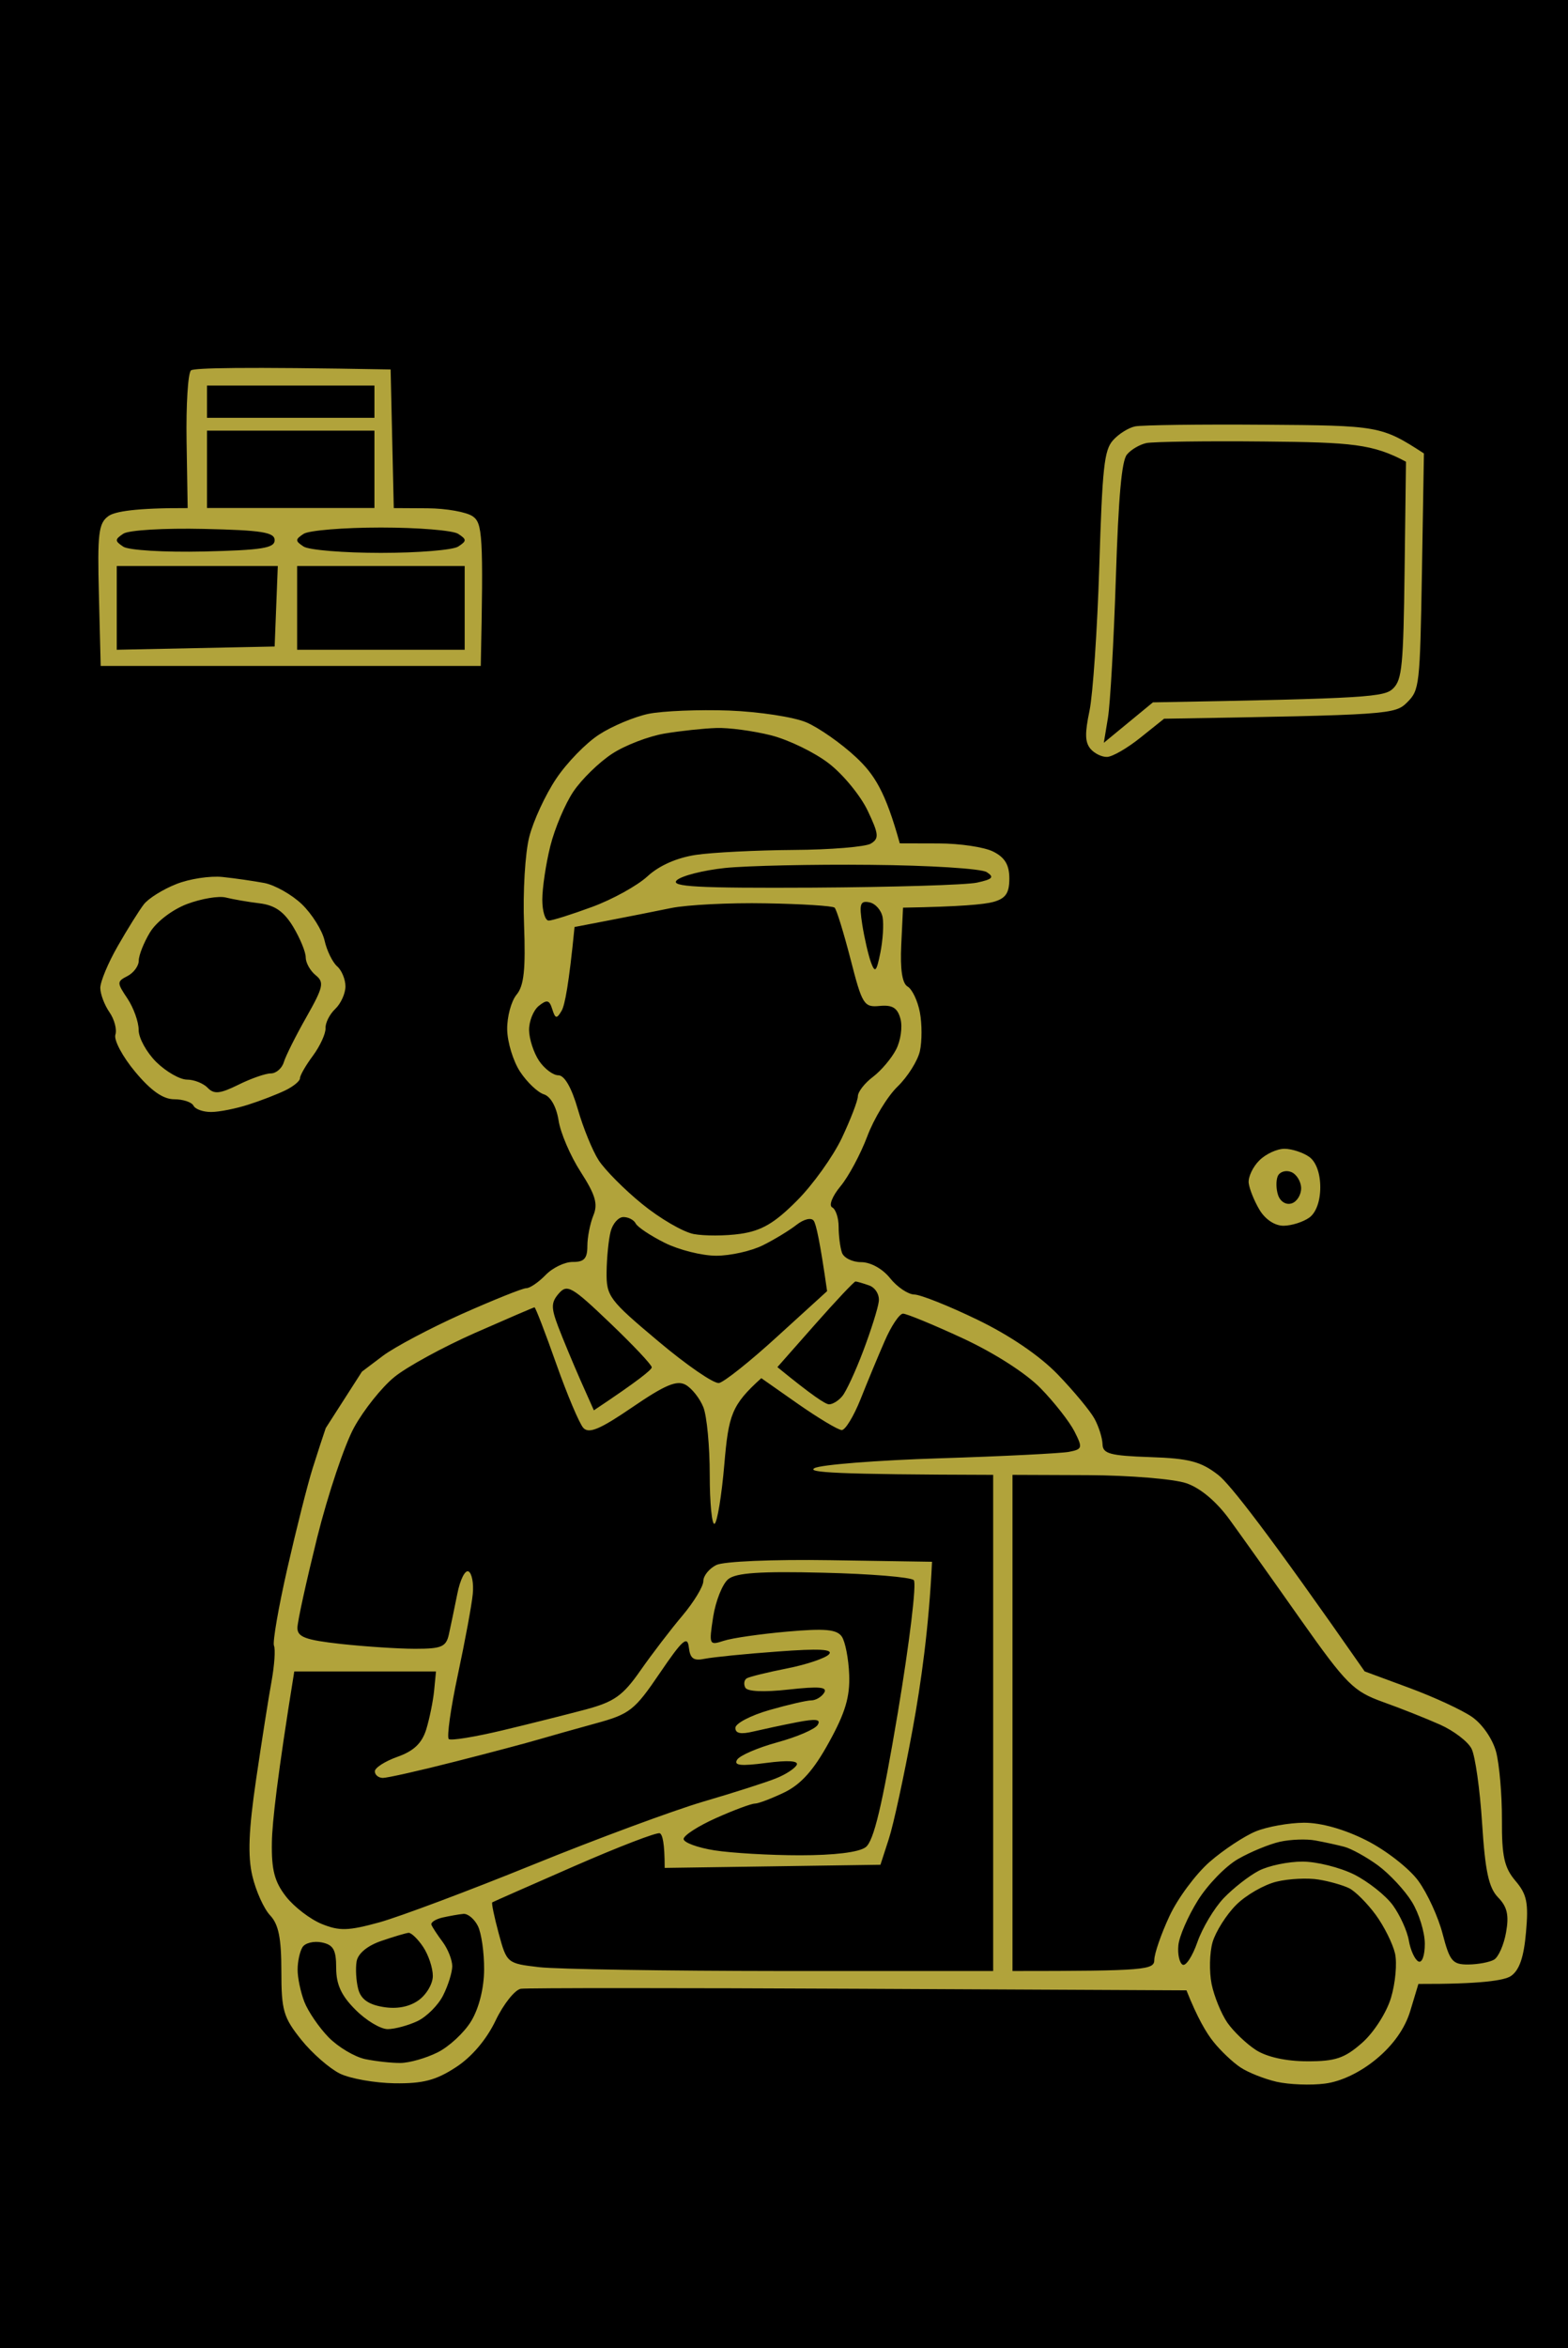<svg version="1.2" xmlns="http://www.w3.org/2000/svg" viewBox="0 0 159 238" width="159" height="238">
	<title>Path 0</title>
	<style>
		.s0 { fill: #000000 } 
		.s1 { opacity: .92;fill: #c0b140 } 
	</style>
	<path id="Layer 1" fill-rule="evenodd" class="s0" d="m159 0v238h-159v-238z"/>
	<path id="Path 0" fill-rule="evenodd" class="s1" d="m115.1 43.22c-0.68 0.14-1.69 0.78-2.25 1.42-0.88 1-1.07 2.72-1.38 12.8-0.2 6.4-0.65 12.97-0.99 14.6-0.48 2.29-0.46 3.16 0.08 3.84 0.39 0.47 1.15 0.86 1.7 0.84 0.54-0.01 2.06-0.89 3.38-1.95l2.4-1.92c22.97-0.38 23.42-0.43 24.66-1.67 1.24-1.24 1.29-1.68 1.49-13.25l0.2-11.97c-4.31-2.8-4.59-2.83-16.2-2.91-6.51-0.05-12.4 0.03-13.09 0.17zm1.14 1.69c0.68-0.14 6.06-0.22 11.95-0.16 8.96 0.08 11.02 0.26 14.38 2.05l-0.14 10.98c-0.12 9.67-0.26 11.1-1.15 11.99-0.88 0.88-2.4 1.03-24.37 1.42l-4.98 4.1 0.42-2.54c0.23-1.4 0.59-7.77 0.8-14.16 0.27-8.28 0.59-11.87 1.12-12.51 0.4-0.5 1.29-1.02 1.97-1.17zm-83.21 99.84c-0.22 0.63-0.82 2.47-1.33 4.08-0.51 1.62-1.66 6.18-2.56 10.13-0.9 3.95-1.51 7.48-1.36 7.84 0.16 0.36 0.05 1.97-0.24 3.59-0.3 1.62-1 6.1-1.57 9.96-0.76 5.17-0.86 7.76-0.38 9.8 0.36 1.53 1.17 3.32 1.8 3.99 0.86 0.91 1.14 2.31 1.14 5.65 0 3.99 0.21 4.7 2.02 6.96 1.11 1.38 2.88 2.92 3.92 3.43 1.05 0.51 3.54 0.95 5.54 0.98 2.87 0.04 4.19-0.3 6.21-1.62 1.61-1.04 3.11-2.81 4.03-4.73 0.81-1.69 1.97-3.14 2.57-3.23 0.6-0.09 16.03-0.09 34.29 0l33.2 0.16c1.11 2.79 2.02 4.33 2.75 5.23 0.72 0.9 1.94 2.06 2.71 2.57 0.77 0.52 2.43 1.18 3.69 1.47 1.26 0.28 3.46 0.37 4.9 0.18 1.64-0.21 3.58-1.14 5.22-2.5 1.71-1.42 2.9-3.11 3.43-4.88l0.82-2.72c6.33 0.02 8.71-0.35 9.38-0.8 0.86-0.59 1.31-1.9 1.53-4.43 0.27-3 0.09-3.86-1.07-5.22-1.13-1.33-1.39-2.48-1.37-6.21 0.01-2.51-0.26-5.6-0.59-6.86-0.35-1.3-1.39-2.82-2.45-3.55-1.01-0.7-3.87-2.02-6.36-2.94l-4.52-1.67c-9.88-14.18-13.7-19.03-14.86-19.92-1.74-1.35-2.94-1.67-6.9-1.8-4.06-0.14-4.8-0.34-4.82-1.31-0.02-0.63-0.38-1.79-0.82-2.59-0.44-0.8-2.12-2.82-3.73-4.49-1.84-1.9-4.89-3.97-8.17-5.55-2.87-1.39-5.74-2.53-6.37-2.54-0.62-0.01-1.73-0.75-2.45-1.65-0.76-0.96-1.98-1.63-2.94-1.63-0.89 0-1.78-0.44-1.95-0.98-0.18-0.54-0.33-1.71-0.33-2.61 0-0.9-0.3-1.78-0.65-1.96-0.37-0.18 0-1.13 0.83-2.13 0.82-0.98 2.04-3.26 2.72-5.06 0.67-1.79 2.05-4.07 3.08-5.06 1.02-0.99 2.04-2.61 2.26-3.59 0.22-0.99 0.22-2.76 0-3.92-0.22-1.17-0.78-2.35-1.24-2.62q-0.83-0.47-0.65-4.24l0.18-3.76c5.82-0.1 8.25-0.33 9.15-0.58 1.26-0.35 1.63-0.89 1.63-2.37 0-1.38-0.45-2.14-1.63-2.73-0.9-0.46-3.4-0.83-5.56-0.83l-3.92-0.01c-1.46-5.26-2.57-6.99-4.46-8.75-1.49-1.39-3.75-2.97-5.01-3.51-1.26-0.54-4.78-1.08-7.84-1.2-3.05-0.11-6.72 0.04-8.16 0.33-1.44 0.3-3.69 1.24-5.01 2.1-1.33 0.85-3.29 2.87-4.37 4.49-1.08 1.61-2.31 4.26-2.72 5.88-0.42 1.61-0.66 5.61-0.53 8.88 0.17 4.58-0.01 6.22-0.76 7.12-0.54 0.65-0.97 2.24-0.95 3.53 0.02 1.29 0.61 3.22 1.31 4.28 0.7 1.06 1.78 2.09 2.41 2.29 0.68 0.21 1.27 1.26 1.49 2.64 0.19 1.26 1.2 3.61 2.24 5.22 1.5 2.33 1.77 3.25 1.29 4.41-0.33 0.81-0.61 2.21-0.61 3.11 0 1.26-0.33 1.62-1.47 1.61-0.81-0.01-2.05 0.58-2.77 1.33-0.72 0.74-1.6 1.34-1.96 1.33-0.36 0-3.3 1.18-6.54 2.62-3.23 1.45-6.83 3.36-8 4.24l-2.12 1.6m30.7-64.68c1.62-0.27 3.97-0.52 5.23-0.56 1.25-0.05 3.75 0.29 5.55 0.74 1.8 0.46 4.44 1.74 5.88 2.86 1.44 1.11 3.2 3.26 3.92 4.77 1.14 2.4 1.18 2.83 0.32 3.35-0.53 0.32-4.06 0.62-7.83 0.64-3.78 0.03-8.23 0.25-9.91 0.5-1.92 0.29-3.72 1.08-4.9 2.17-1.02 0.94-3.54 2.34-5.61 3.1-2.06 0.76-4.05 1.39-4.41 1.39-0.36 0-0.65-0.96-0.65-2.12 0-1.17 0.36-3.61 0.81-5.42 0.45-1.81 1.51-4.31 2.35-5.55 0.84-1.24 2.6-2.96 3.92-3.82 1.31-0.86 3.71-1.78 5.33-2.05zm6.09 13.63c2.22-0.23 8.89-0.38 14.81-0.32 5.93 0.05 11.22 0.38 11.76 0.74 0.79 0.51 0.59 0.72-0.98 1.06-1.08 0.24-8.56 0.46-16.62 0.51-11.74 0.06-14.5-0.09-13.84-0.74 0.46-0.45 2.65-1.01 4.87-1.25zm-5.44 4.06c1.62-0.33 5.93-0.55 9.59-0.48 3.65 0.06 6.8 0.26 6.99 0.44 0.2 0.18 0.92 2.53 1.62 5.23 1.18 4.61 1.36 4.89 2.96 4.73 1.29-0.12 1.8 0.2 2.1 1.31 0.22 0.81 0.02 2.21-0.44 3.1-0.46 0.9-1.52 2.15-2.35 2.78-0.84 0.63-1.52 1.51-1.53 1.96 0 0.45-0.74 2.36-1.63 4.25-0.9 1.88-2.95 4.75-4.57 6.36-2.26 2.27-3.57 3.03-5.71 3.34-1.53 0.22-3.66 0.22-4.74 0.02-1.08-0.21-3.43-1.58-5.22-3.04-1.8-1.46-3.78-3.46-4.41-4.43-0.63-0.97-1.58-3.31-2.12-5.19-0.63-2.18-1.35-3.43-1.97-3.43-0.54 0-1.42-0.67-1.96-1.47-0.54-0.81-1-2.21-1.01-3.11-0.01-0.89 0.43-2 0.98-2.45 0.83-0.67 1.08-0.61 1.37 0.33 0.31 0.98 0.45 1.01 0.95 0.16 0.32-0.54 0.74-2.67 1.31-8.49l3.43-0.66c1.88-0.36 4.75-0.93 6.36-1.26zm19.39 1.7c-0.33-2.12-0.22-2.47 0.72-2.28 0.61 0.12 1.21 0.8 1.34 1.52 0.13 0.72 0.02 2.34-0.23 3.59-0.39 1.93-0.54 2.09-0.95 0.98-0.26-0.71-0.66-2.43-0.88-3.81zm-25.52 31.09c0.21-0.81 0.79-1.47 1.3-1.47 0.5 0 1.06 0.29 1.24 0.65 0.18 0.36 1.5 1.24 2.94 1.96 1.44 0.72 3.79 1.31 5.23 1.31 1.43 0 3.57-0.48 4.73-1.06 1.17-0.58 2.71-1.52 3.42-2.08 0.75-0.58 1.49-0.75 1.73-0.41 0.24 0.33 0.64 2.08 1.36 7.14l-5.02 4.57c-2.75 2.52-5.43 4.65-5.94 4.74-0.52 0.09-3.3-1.82-6.18-4.25-4.98-4.18-5.25-4.54-5.22-7.02 0.02-1.44 0.2-3.27 0.41-4.08zm-5.25 6.27c0.85-0.97 1.33-0.69 5.17 2.98 2.34 2.23 4.25 4.26 4.25 4.51 0 0.24-1.32 1.33-5.87 4.36l-1.38-3.1c-0.75-1.71-1.76-4.13-2.24-5.39-0.73-1.93-0.72-2.45 0.07-3.36zm25.99 3.13c2.11-2.39 3.95-4.34 4.09-4.34 0.13 0 0.76 0.18 1.38 0.4 0.63 0.22 1.07 0.94 0.98 1.63-0.08 0.68-0.79 2.93-1.57 4.99-0.78 2.07-1.74 4.14-2.13 4.6-0.38 0.47-0.99 0.84-1.35 0.83-0.36-0.01-1.68-0.87-5.23-3.77zm-34.53 0.89c3.23-1.42 5.96-2.6 6.07-2.61 0.1 0 1.09 2.56 2.2 5.71 1.11 3.14 2.35 6.07 2.75 6.51 0.57 0.62 1.7 0.14 4.98-2.1 3.31-2.26 4.5-2.76 5.39-2.27 0.63 0.35 1.44 1.37 1.8 2.27 0.36 0.89 0.65 3.98 0.65 6.86 0 2.87 0.22 5.11 0.49 4.96 0.27-0.14 0.72-2.86 0.99-6.04 0.43-4.99 0.72-5.99 3.75-8.72l3.75 2.63c2.07 1.44 4.05 2.63 4.41 2.63 0.36 0 1.21-1.4 1.9-3.12 0.68-1.72 1.78-4.37 2.45-5.9 0.66-1.53 1.5-2.78 1.86-2.78 0.36 0 3.08 1.12 6.04 2.49 3.19 1.48 6.42 3.54 7.91 5.07 1.38 1.41 2.92 3.38 3.43 4.37 0.85 1.68 0.82 1.81-0.56 2.08-0.81 0.15-6.69 0.45-13.06 0.65-6.38 0.2-12.11 0.65-12.74 1-0.78 0.43 1.91 0.64 18.12 0.68v50.29h-21.39c-11.76-0.01-22.86-0.18-24.66-0.39-3.24-0.38-3.27-0.4-4.09-3.42-0.45-1.68-0.75-3.09-0.65-3.15 0.09-0.06 3.84-1.71 8.34-3.68 4.49-1.96 8.38-3.46 8.65-3.32 0.27 0.14 0.49 0.98 0.49 3.51l21.88-0.32 0.85-2.62c0.47-1.43 1.55-6.43 2.41-11.1 0.86-4.67 1.66-10.4 1.97-16.99l-10.29-0.16c-5.91-0.09-10.84 0.12-11.59 0.49-0.72 0.36-1.31 1.09-1.31 1.63 0 0.54-0.96 2.12-2.12 3.5-1.17 1.38-3.08 3.88-4.25 5.55-1.79 2.57-2.66 3.18-5.55 3.96-1.89 0.5-5.69 1.46-8.46 2.12-2.77 0.66-5.21 1.06-5.43 0.88-0.22-0.18 0.19-3.12 0.92-6.53 0.73-3.42 1.41-7.09 1.51-8.17 0.11-1.08-0.09-2.11-0.43-2.29-0.35-0.18-0.86 0.85-1.14 2.29-0.29 1.44-0.67 3.27-0.85 4.08-0.28 1.28-0.75 1.47-3.43 1.47-1.71 0-5.09-0.23-7.52-0.49-3.59-0.4-4.41-0.7-4.41-1.63 0-0.63 0.91-4.74 2-9.15 1.1-4.4 2.79-9.44 3.76-11.19 0.97-1.76 2.79-4.04 4.05-5.07 1.25-1.03 4.93-3.04 8.16-4.47zm-13.39 6.53m67.93 7.84l7.68 0.03c4.22 0.02 8.7 0.39 9.95 0.82 1.44 0.49 3.07 1.87 4.41 3.72 1.17 1.61 4.41 6.16 7.19 10.11 4.65 6.58 5.34 7.26 8.33 8.34 1.8 0.64 4.41 1.68 5.8 2.3 1.39 0.62 2.83 1.72 3.19 2.44 0.37 0.72 0.85 4.12 1.07 7.56 0.31 4.85 0.67 6.53 1.62 7.51 0.93 0.95 1.12 1.81 0.81 3.54-0.22 1.26-0.77 2.51-1.22 2.77-0.45 0.26-1.62 0.48-2.61 0.49-1.6 0.01-1.88-0.33-2.6-3.09-0.44-1.71-1.55-4.13-2.47-5.39-0.92-1.26-3.28-3.1-5.24-4.09-2.25-1.14-4.6-1.8-6.35-1.8-1.52 0.01-3.73 0.4-4.9 0.88-1.16 0.48-3.27 1.87-4.68 3.1-1.4 1.23-3.24 3.7-4.07 5.5-0.84 1.8-1.52 3.78-1.53 4.41 0 1.02-0.78 1.14-14.38 1.14v-25.15zm-28.82 10.57c0.79-0.64 3.24-0.81 9.66-0.65 4.73 0.11 8.85 0.45 9.15 0.75 0.3 0.3-0.43 6.32-1.61 13.39-1.6 9.52-2.45 13.07-3.27 13.68-0.69 0.52-3.19 0.82-6.66 0.82-3.06 0-6.95-0.23-8.67-0.5-1.71-0.27-3.12-0.79-3.13-1.15 0-0.36 1.47-1.31 3.28-2.12 1.81-0.81 3.59-1.47 3.95-1.47 0.35 0 1.71-0.52 3-1.14 1.68-0.82 2.97-2.26 4.51-5.07 1.65-2.98 2.14-4.62 2.05-6.86-0.06-1.61-0.4-3.35-0.75-3.86-0.51-0.73-1.69-0.84-5.55-0.5-2.69 0.24-5.58 0.65-6.42 0.93-1.48 0.48-1.51 0.42-1.07-2.44 0.26-1.62 0.94-3.33 1.53-3.81zm-6.94 9.52c2.29-3.37 2.8-3.82 2.94-2.61 0.13 1.15 0.48 1.4 1.63 1.16 0.81-0.16 4.12-0.5 7.35-0.73 4.25-0.32 5.7-0.24 5.23 0.28-0.36 0.39-2.27 1.04-4.25 1.43-1.97 0.39-3.81 0.84-4.08 1-0.27 0.16-0.34 0.58-0.16 0.94 0.2 0.41 1.87 0.48 4.41 0.2 3.09-0.34 3.96-0.26 3.59 0.33-0.27 0.43-0.86 0.77-1.31 0.77-0.45 0-2.36 0.44-4.24 0.98-1.89 0.54-3.44 1.35-3.45 1.8-0.01 0.57 0.55 0.68 1.8 0.38 0.99-0.23 2.98-0.66 4.42-0.94 1.96-0.38 2.49-0.31 2.12 0.27-0.26 0.43-2.1 1.22-4.08 1.76-1.97 0.54-3.81 1.33-4.08 1.76-0.37 0.59 0.35 0.67 2.94 0.33 2.21-0.29 3.31-0.22 3.1 0.2-0.18 0.36-1.13 0.98-2.12 1.37-0.99 0.4-4.3 1.46-7.35 2.35-3.05 0.9-10.84 3.78-17.31 6.41-6.47 2.63-13.45 5.24-15.51 5.82-3.2 0.88-4.08 0.9-5.88 0.17-1.17-0.48-2.8-1.73-3.62-2.78-1.16-1.49-1.48-2.7-1.43-5.5 0.03-1.98 0.55-6.68 2.27-17.31h14.37l-0.19 1.96c-0.11 1.08-0.47 2.84-0.8 3.92-0.44 1.4-1.27 2.19-2.92 2.77-1.26 0.45-2.29 1.11-2.29 1.47 0 0.36 0.36 0.66 0.81 0.67 0.45 0 3.76-0.74 7.35-1.66 3.59-0.91 7.41-1.93 8.49-2.25 1.08-0.32 3.65-1.04 5.72-1.61 3.48-0.95 3.96-1.32 6.53-5.11zm62.87 17.1c1.08-0.24 2.7-0.3 3.6-0.13 0.89 0.16 2.22 0.45 2.94 0.64 0.71 0.19 2.26 1.04 3.43 1.9 1.16 0.86 2.7 2.51 3.42 3.68 0.72 1.17 1.31 3.08 1.31 4.25 0 1.19-0.28 1.98-0.65 1.79-0.36-0.18-0.8-1.13-0.97-2.12-0.17-0.99-0.91-2.6-1.63-3.59-0.73-0.99-2.5-2.39-3.93-3.11-1.44-0.71-3.79-1.3-5.23-1.3-1.44 0-3.42 0.41-4.41 0.92-0.99 0.51-2.59 1.76-3.57 2.78-0.97 1.02-2.17 3.03-2.67 4.46-0.5 1.44-1.18 2.47-1.5 2.29-0.32-0.18-0.52-1.06-0.43-1.96 0.08-0.9 0.97-2.94 1.96-4.53 0.99-1.6 2.83-3.5 4.09-4.22 1.25-0.72 3.17-1.51 4.24-1.75zm-0.32 4.04c1.25-0.3 3.16-0.39 4.24-0.21 1.08 0.17 2.48 0.57 3.11 0.88 0.62 0.31 1.83 1.52 2.69 2.69 0.85 1.16 1.73 2.93 1.96 3.92 0.22 0.98 0.04 3.01-0.41 4.5-0.45 1.5-1.75 3.53-2.94 4.57-1.76 1.55-2.7 1.87-5.55 1.86-2.14 0-4.09-0.43-5.2-1.14-0.97-0.63-2.27-1.87-2.9-2.77-0.62-0.9-1.34-2.66-1.6-3.92-0.25-1.26-0.21-3.17 0.1-4.25 0.32-1.07 1.39-2.77 2.39-3.77 1-1 2.85-2.06 4.11-2.36zm-84.59 3.64c0.72-0.16 1.67-0.33 2.12-0.37 0.45-0.04 1.11 0.51 1.47 1.23 0.36 0.72 0.64 2.7 0.63 4.41-0.01 1.9-0.52 3.92-1.31 5.23-0.7 1.16-2.24 2.59-3.41 3.17-1.16 0.58-2.85 1.06-3.75 1.07-0.9 0.01-2.52-0.17-3.59-0.39-1.08-0.23-2.75-1.23-3.72-2.22-0.96-0.99-2.07-2.61-2.45-3.59-0.38-0.99-0.69-2.46-0.68-3.27 0-0.81 0.22-1.82 0.49-2.26 0.26-0.43 1.14-0.65 1.95-0.49 1.18 0.24 1.47 0.74 1.47 2.59 0 1.67 0.52 2.81 1.96 4.24 1.07 1.08 2.54 1.96 3.26 1.96 0.72 0 2.08-0.37 3.02-0.81 0.94-0.45 2.12-1.63 2.61-2.62 0.5-0.99 0.91-2.31 0.92-2.94 0-0.63-0.43-1.73-0.96-2.45-0.54-0.72-1.05-1.5-1.15-1.75-0.1-0.24 0.4-0.57 1.12-0.74zm-6.2 2.37c1.25-0.43 2.5-0.8 2.76-0.82 0.27-0.02 0.94 0.62 1.48 1.43 0.54 0.81 0.98 2.13 0.98 2.94 0 0.81-0.67 1.93-1.48 2.49-0.95 0.66-2.21 0.89-3.59 0.65-1.48-0.25-2.24-0.8-2.5-1.83-0.21-0.81-0.28-2.06-0.16-2.78 0.14-0.81 1.1-1.6 2.51-2.08zm-20.82-107.11c-1.34 0.53-2.81 1.45-3.27 2.05-0.46 0.6-1.65 2.49-2.63 4.21-0.99 1.72-1.79 3.64-1.78 4.27 0.01 0.63 0.43 1.73 0.93 2.45 0.5 0.72 0.77 1.74 0.6 2.28-0.17 0.54 0.73 2.23 2.01 3.76 1.59 1.91 2.83 2.78 3.95 2.78 0.9 0 1.78 0.29 1.96 0.65 0.18 0.36 0.99 0.65 1.8 0.64 0.81 0 2.5-0.34 3.75-0.74 1.26-0.4 2.96-1.06 3.78-1.46 0.82-0.4 1.48-0.95 1.47-1.22-0.01-0.27 0.58-1.3 1.31-2.28 0.73-0.99 1.3-2.24 1.28-2.78-0.03-0.54 0.41-1.42 0.98-1.96 0.57-0.54 1.04-1.57 1.04-2.29 0-0.71-0.38-1.64-0.85-2.04-0.46-0.41-1.04-1.58-1.27-2.62-0.24-1.03-1.27-2.67-2.29-3.66-1.02-0.98-2.74-1.95-3.81-2.16-1.08-0.2-2.99-0.48-4.25-0.61-1.26-0.13-3.38 0.19-4.71 0.73zm1.12 2.01c1.44-0.54 3.2-0.84 3.92-0.66 0.72 0.18 2.26 0.45 3.43 0.59 1.55 0.19 2.47 0.83 3.41 2.38 0.7 1.17 1.28 2.57 1.27 3.1 0 0.54 0.45 1.35 1 1.8 0.9 0.72 0.79 1.21-0.93 4.25-1.07 1.88-2.1 3.94-2.29 4.57-0.19 0.63-0.78 1.14-1.32 1.14-0.54 0-2.02 0.52-3.29 1.15-1.86 0.92-2.47 0.98-3.11 0.31-0.43-0.45-1.37-0.83-2.09-0.83-0.72 0-2.12-0.8-3.12-1.78-0.99-0.98-1.8-2.45-1.79-3.26 0-0.81-0.51-2.23-1.13-3.17-1.09-1.62-1.09-1.73 0-2.29 0.62-0.32 1.14-1.02 1.14-1.56 0-0.54 0.51-1.83 1.14-2.87 0.66-1.08 2.26-2.3 3.76-2.87zm108.73 25.99c-0.66 0.65-1.14 1.68-1.08 2.28 0.07 0.6 0.56 1.83 1.1 2.73 0.59 0.98 1.56 1.62 2.45 1.61 0.81-0.01 1.97-0.38 2.59-0.82 0.69-0.49 1.12-1.67 1.12-3.08 0-1.41-0.43-2.59-1.12-3.08-0.62-0.44-1.74-0.81-2.49-0.82-0.76-0.01-1.91 0.52-2.57 1.18zm1.87 1.59c0.2-0.44 0.81-0.63 1.35-0.42 0.54 0.21 1 0.94 1.02 1.62 0.01 0.68-0.41 1.38-0.95 1.56-0.56 0.19-1.15-0.16-1.38-0.81-0.22-0.63-0.23-1.51-0.04-1.95zm-110.2-81.67c-0.31 0.25-0.51 3.49-0.45 7.21l0.11 6.75c-5.32-0.02-7.38 0.35-8.02 0.8-1.02 0.72-1.14 1.74-0.98 8.01l0.18 7.19h38.54c0.29-13.38 0.16-14.48-0.82-15.17-0.63-0.43-2.68-0.8-4.57-0.81l-3.43-0.02-0.32-14.05c-15.25-0.28-19.93-0.15-20.24 0.09zm1.62 1.54h16.98v3.27h-16.98v-1.63zm0 4.57h16.98v7.84h-16.98v-3.92zm-8.49 10.45c0.54-0.37 4.15-0.58 8.16-0.49 5.88 0.13 7.19 0.34 7.19 1.14 0 0.81-1.31 1.01-7.19 1.15-4.01 0.09-7.62-0.13-8.16-0.49-0.87-0.58-0.87-0.73 0-1.31zm18.29 0.01c0.54-0.35 4.06-0.64 7.84-0.64 3.77 0 7.3 0.29 7.83 0.64 0.88 0.57 0.88 0.72 0 1.29-0.53 0.35-4.06 0.64-7.83 0.64-3.78 0-7.3-0.29-7.84-0.64-0.87-0.57-0.87-0.72 0-1.29zm-18.95 3.26h16.33l-0.32 8.16-16.01 0.33v-4.25zm18.29 0h16.99v8.49h-16.99v-4.24z"/>
</svg>